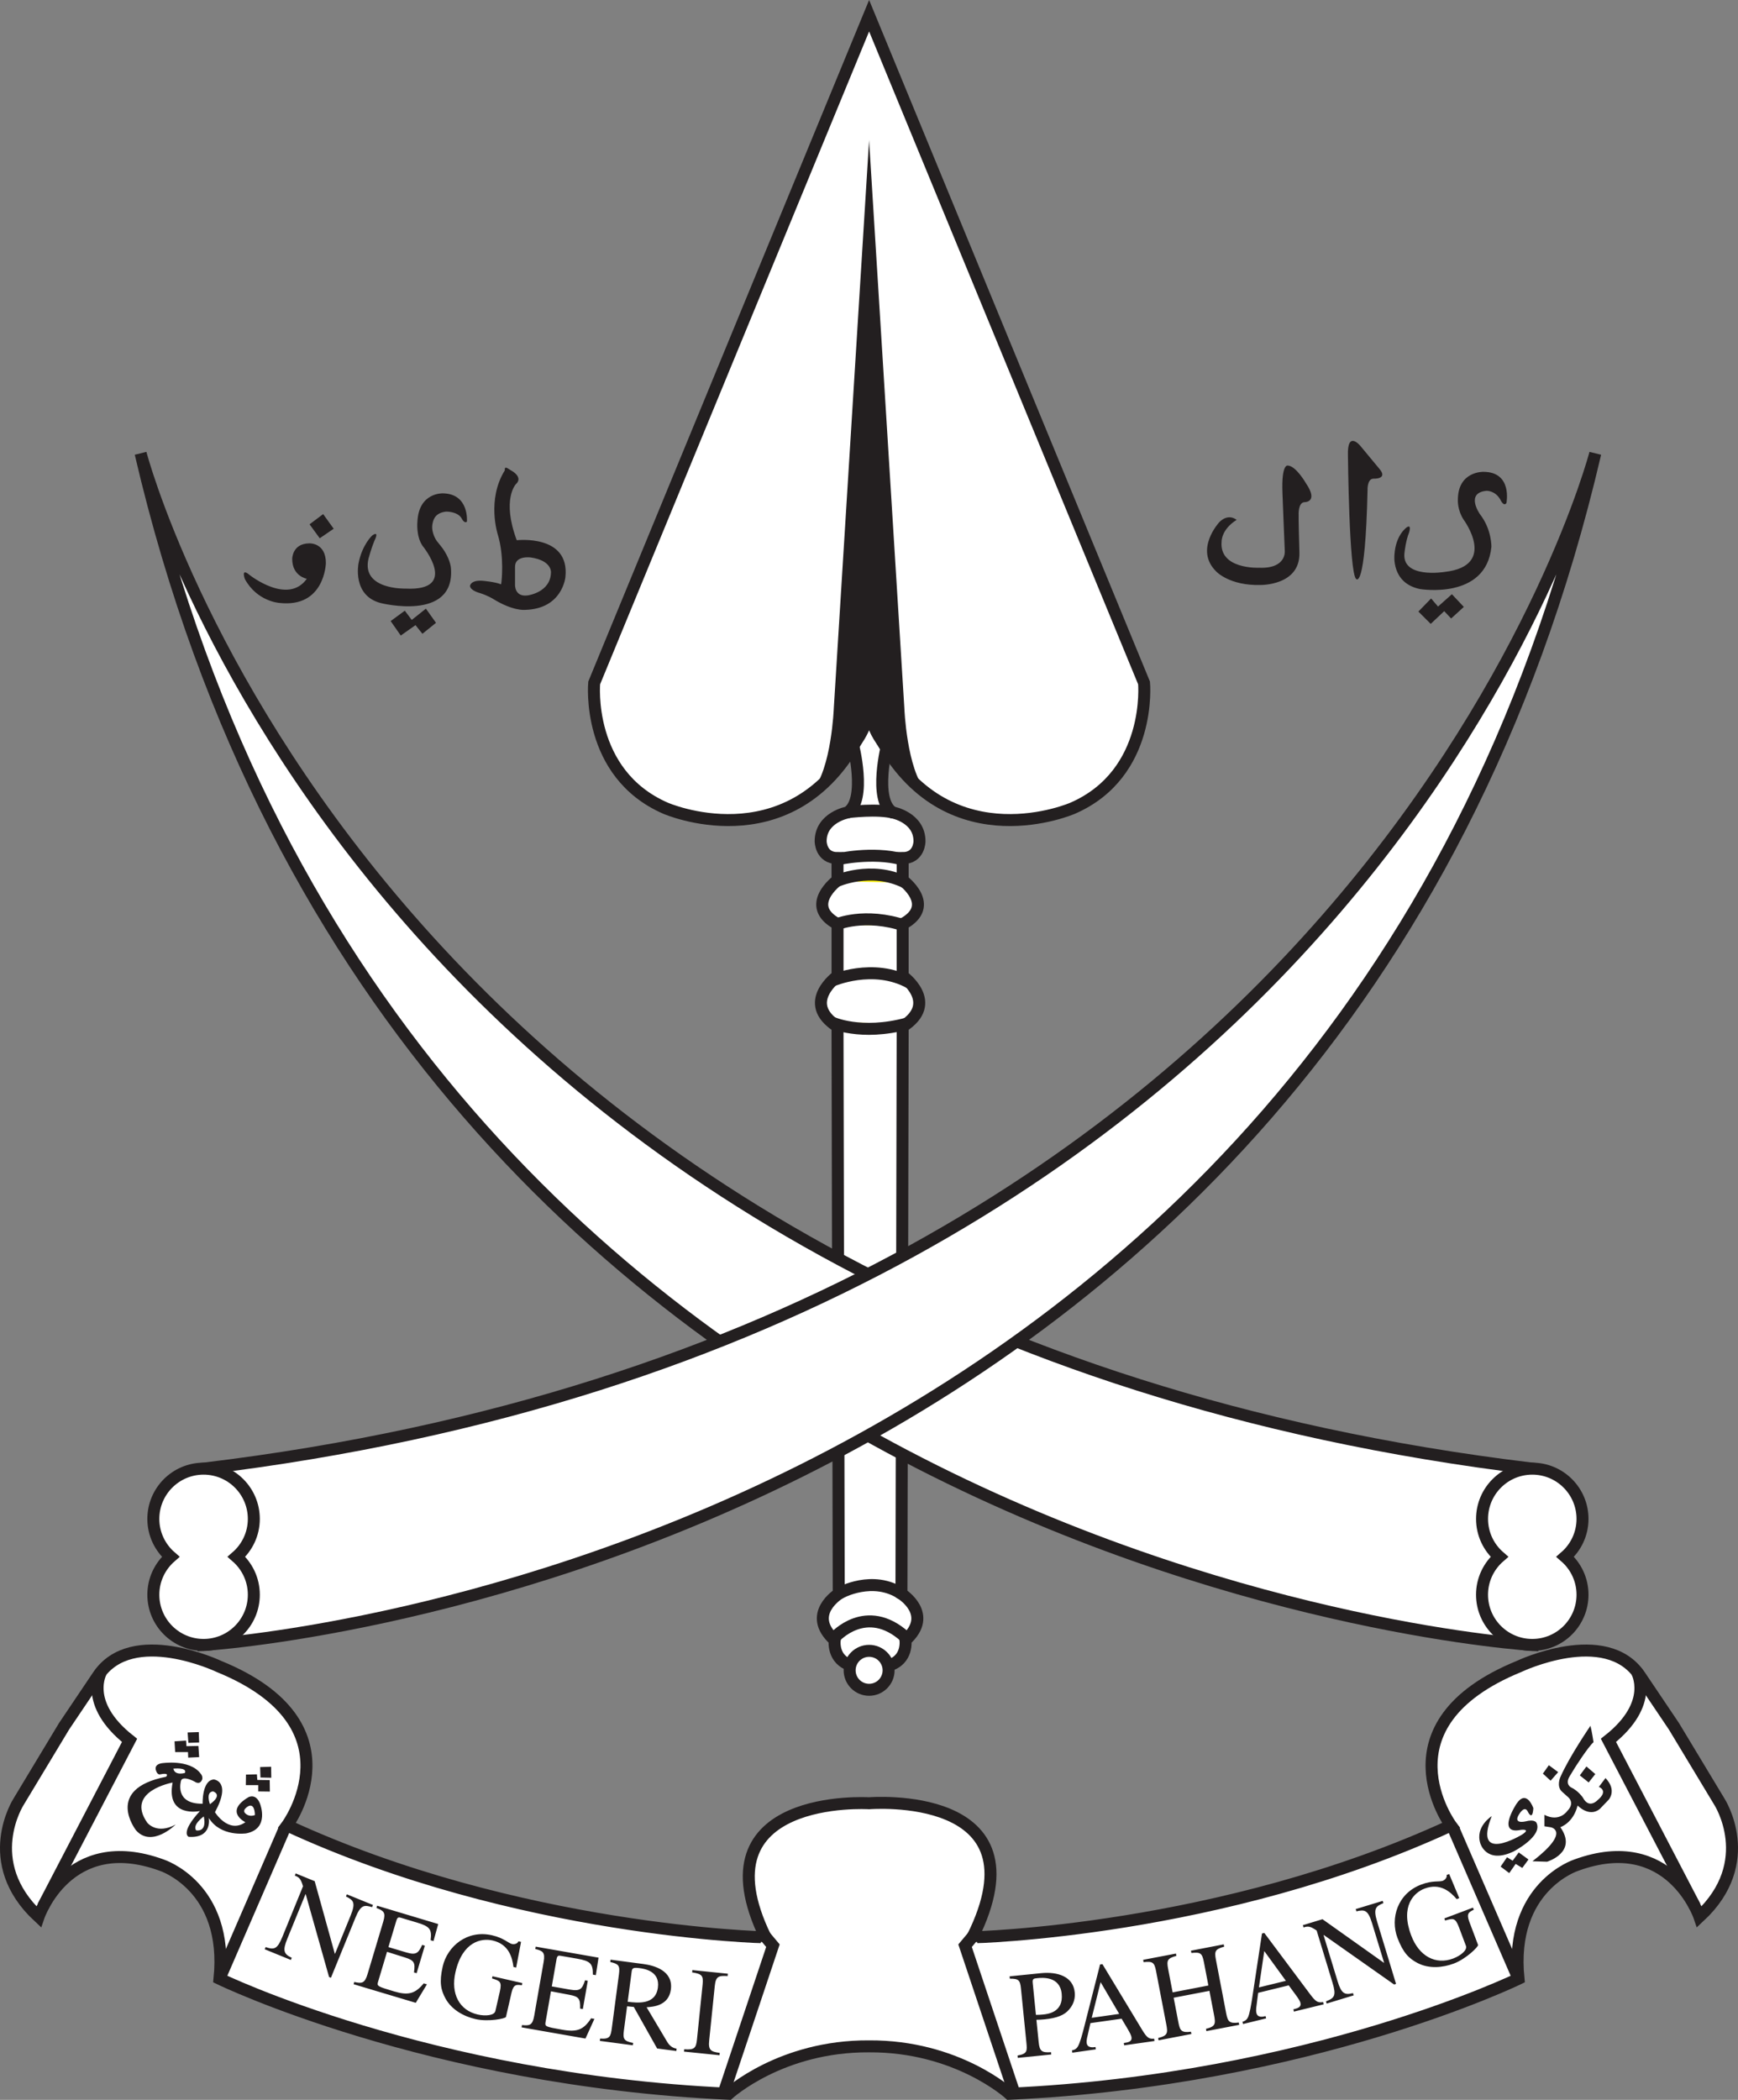 <svg xmlns="http://www.w3.org/2000/svg" xmlns:xlink="http://www.w3.org/1999/xlink" width="290pt" height="350.3pt" viewBox="0 0 290 350.3"><rect x="0" y="0" width="290" height="350.3" fill="#808080" stroke="none"/><defs><clipPath id="clip1"><path d="M 0 264 L 290 264 L 290 350.301 L 0 350.301 Z M 0 264 "></path></clipPath><clipPath id="clip2"><path d="M 109 311 L 141 311 L 141 350.301 L 109 350.301 Z M 109 311 "></path></clipPath><clipPath id="clip3"><path d="M 149 311 L 181 311 L 181 350.301 L 149 350.301 Z M 149 311 "></path></clipPath></defs><g id="surface1"><path style="fill-rule:nonzero;fill:rgb(100%,100%,100%);fill-opacity:1;stroke-width:20;stroke-linecap:butt;stroke-linejoin:miter;stroke:rgb(13.699%,12.199%,12.5%);stroke-opacity:1;stroke-miterlimit:4;" d="M 1423.203 2261.242 L 1450.195 2332.023 L 1480.391 2261.242 C 1480.391 2261.242 1456.602 2168.742 1489.375 2147.688 C 1489.375 2147.688 1534.258 2139.445 1534.258 2099.641 C 1534.258 2099.641 1534.297 2071.516 1506.172 2071.516 L 1506.172 2034.484 C 1506.172 2034.484 1563.555 1992.336 1506.133 1961.438 L 1506.133 1874.797 C 1506.133 1874.797 1568.438 1830.188 1506.172 1790.461 L 1504.141 844.211 C 1504.141 844.211 1559.023 810.031 1510.859 766.906 C 1510.859 766.906 1515.508 733.664 1482.734 724.719 L 1420.898 724.719 C 1388.125 733.664 1392.773 766.906 1392.773 766.906 C 1344.57 810.031 1399.492 844.211 1399.492 844.211 L 1397.461 1790.461 C 1335.195 1830.188 1397.5 1874.797 1397.5 1874.797 L 1397.5 1961.438 C 1340.078 1992.336 1397.461 2034.484 1397.461 2034.484 L 1397.461 2071.516 C 1369.336 2071.516 1369.336 2099.641 1369.336 2099.641 C 1369.336 2139.445 1414.258 2147.688 1414.258 2147.688 C 1447.031 2168.742 1423.203 2261.242 1423.203 2261.242 " transform="matrix(0.1,0,0,-0.1,0,350.3)"></path><path style="fill-rule:nonzero;fill:rgb(100%,94.899%,0%);fill-opacity:1;stroke-width:20;stroke-linecap:butt;stroke-linejoin:miter;stroke:rgb(13.699%,12.199%,12.5%);stroke-opacity:1;stroke-miterlimit:4;" d="M 1394.883 2032.766 C 1394.883 2032.766 1453.281 2059.68 1511.172 2030.617 " transform="matrix(0.1,0,0,-0.1,0,350.3)"></path><path style="fill-rule:nonzero;fill:rgb(100%,94.899%,0%);fill-opacity:1;stroke-width:20;stroke-linecap:butt;stroke-linejoin:miter;stroke:rgb(13.699%,12.199%,12.5%);stroke-opacity:1;stroke-miterlimit:4;" d="M 1394.883 1960.539 C 1394.883 1960.539 1442.148 1981.828 1511.172 1958.391 " transform="matrix(0.1,0,0,-0.1,0,350.3)"></path><path style="fill-rule:nonzero;fill:rgb(100%,94.899%,0%);fill-opacity:1;stroke-width:20;stroke-linecap:butt;stroke-linejoin:miter;stroke:rgb(13.699%,12.199%,12.5%);stroke-opacity:1;stroke-miterlimit:4;" d="M 1398.594 2069.758 C 1398.594 2069.758 1455.352 2082.727 1504.18 2069.758 " transform="matrix(0.1,0,0,-0.1,0,350.3)"></path><path style="fill-rule:nonzero;fill:rgb(100%,94.899%,0%);fill-opacity:1;stroke-width:20;stroke-linecap:butt;stroke-linejoin:miter;stroke:rgb(13.699%,12.199%,12.5%);stroke-opacity:1;stroke-miterlimit:4;" d="M 1387.188 1797.609 C 1387.188 1797.609 1435.938 1774.367 1514.219 1795.695 " transform="matrix(0.1,0,0,-0.1,0,350.3)"></path><path style="fill:none;stroke-width:20;stroke-linecap:butt;stroke-linejoin:miter;stroke:rgb(13.699%,12.199%,12.5%);stroke-opacity:1;stroke-miterlimit:4;" d="M 1388.125 1866.906 C 1388.125 1866.906 1456.68 1897.258 1518.008 1863.547 " transform="matrix(0.1,0,0,-0.1,0,350.3)"></path><path style="fill:none;stroke-width:20;stroke-linecap:butt;stroke-linejoin:miter;stroke:rgb(13.699%,12.199%,12.5%);stroke-opacity:1;stroke-miterlimit:4;" d="M 1401.797 845.734 C 1401.797 845.734 1456.484 876.32 1504.844 843.859 " transform="matrix(0.1,0,0,-0.1,0,350.3)"></path><path style="fill:none;stroke-width:20;stroke-linecap:butt;stroke-linejoin:miter;stroke:rgb(13.699%,12.199%,12.5%);stroke-opacity:1;stroke-miterlimit:4;" d="M 1393.008 771.711 C 1393.008 771.711 1445.312 830.812 1510.156 772.453 " transform="matrix(0.1,0,0,-0.1,0,350.3)"></path><path style=" stroke:none;fill-rule:nonzero;fill:rgb(100%,100%,100%);fill-opacity:1;" d="M 144.98 341.371 C 130.328 341.285 121.57 349.281 121.57 349.281 C 71.32 346.969 36.629 330.09 36.629 330.09 C 38.199 314.719 26.98 311.141 26.98 311.141 C 11.293 305.406 6.438 319.746 6.438 319.746 C -3.391 310.605 3.105 300.559 3.105 300.559 L 10.688 287.98 L 16.371 279.539 C 22.059 271.098 36.527 277.992 36.527 277.992 C 60.309 287.695 47.898 304.52 47.898 304.52 C 86.355 322.293 127.738 323.191 127.738 323.191 C 115.996 299.031 144.98 300.816 144.98 300.816 L 145.02 300.816 C 145.02 300.816 174.598 298.391 162.262 323.191 C 162.262 323.191 203.645 322.293 242.102 304.523 C 242.102 304.523 229.691 287.695 253.473 277.992 C 253.473 277.992 267.941 271.102 273.629 279.543 L 279.312 287.984 L 286.895 300.559 C 286.895 300.559 293.391 310.605 283.562 319.746 C 283.562 319.746 278.711 305.406 263.02 311.141 C 263.02 311.141 251.801 314.719 253.371 330.09 C 253.371 330.09 218.68 346.969 168.43 349.281 C 168.43 349.281 159.672 341.285 145.02 341.371 "></path><g clip-path="url(#clip1)" clip-rule="nonzero"><path style="fill:none;stroke-width:20;stroke-linecap:butt;stroke-linejoin:miter;stroke:rgb(13.699%,12.199%,12.5%);stroke-opacity:1;stroke-miterlimit:4;" d="M 1449.805 89.289 C 1303.281 90.148 1215.703 10.188 1215.703 10.188 C 713.203 33.312 366.289 202.102 366.289 202.102 C 381.992 355.812 269.805 391.594 269.805 391.594 C 112.93 448.938 64.375 305.539 64.375 305.539 C -33.906 396.945 31.055 497.414 31.055 497.414 L 106.875 623.195 L 163.711 707.609 C 220.586 792.023 365.273 723.078 365.273 723.078 C 603.086 626.047 478.984 457.805 478.984 457.805 C 863.555 280.07 1277.383 271.086 1277.383 271.086 C 1159.961 512.688 1449.805 494.836 1449.805 494.836 L 1450.195 494.836 C 1450.195 494.836 1745.977 519.094 1622.617 271.086 C 1622.617 271.086 2036.445 280.07 2421.016 457.766 C 2421.016 457.766 2296.914 626.047 2534.727 723.078 C 2534.727 723.078 2679.414 791.984 2736.289 707.57 L 2793.125 623.156 L 2868.945 497.414 C 2868.945 497.414 2933.906 396.945 2835.625 305.539 C 2835.625 305.539 2787.109 448.938 2630.195 391.594 C 2630.195 391.594 2518.008 355.812 2533.711 202.102 C 2533.711 202.102 2186.797 33.312 1684.297 10.188 C 1684.297 10.188 1596.719 90.148 1450.195 89.289 Z M 1449.805 89.289 " transform="matrix(0.1,0,0,-0.1,0,350.3)"></path></g><path style="fill-rule:nonzero;fill:rgb(100%,100%,100%);fill-opacity:1;stroke-width:20;stroke-linecap:butt;stroke-linejoin:miter;stroke:rgb(13.699%,12.199%,12.5%);stroke-opacity:1;stroke-miterlimit:4;" d="M 169.102 714.719 C 169.102 714.719 137.422 661.75 216.172 599.758 L 71.797 322.688 " transform="matrix(0.1,0,0,-0.1,0,350.3)"></path><path style="fill-rule:nonzero;fill:rgb(100%,100%,100%);fill-opacity:1;stroke-width:20;stroke-linecap:butt;stroke-linejoin:miter;stroke:rgb(13.699%,12.199%,12.5%);stroke-opacity:1;stroke-miterlimit:4;" d="M 474.766 452.453 L 366.289 202.102 " transform="matrix(0.1,0,0,-0.1,0,350.3)"></path><path style=" stroke:none;fill-rule:nonzero;fill:rgb(100%,100%,100%);fill-opacity:1;" d="M 120.539 349.793 L 128.969 324.574 L 127.316 322.609 "></path><g clip-path="url(#clip2)" clip-rule="nonzero"><path style="fill:none;stroke-width:20;stroke-linecap:butt;stroke-linejoin:miter;stroke:rgb(13.699%,12.199%,12.5%);stroke-opacity:1;stroke-miterlimit:4;" d="M 1205.391 5.07 L 1289.688 257.258 L 1273.164 276.906 " transform="matrix(0.1,0,0,-0.1,0,350.3)"></path></g><path style="fill-rule:nonzero;fill:rgb(100%,100%,100%);fill-opacity:1;stroke-width:20;stroke-linecap:butt;stroke-linejoin:miter;stroke:rgb(13.699%,12.199%,12.5%);stroke-opacity:1;stroke-miterlimit:4;" d="M 2425.234 452.414 L 2533.711 202.102 " transform="matrix(0.1,0,0,-0.1,0,350.3)"></path><path style=" stroke:none;fill-rule:nonzero;fill:rgb(100%,100%,100%);fill-opacity:1;" d="M 169.461 349.797 L 161.031 324.578 L 162.684 322.609 "></path><g clip-path="url(#clip3)" clip-rule="nonzero"><path style="fill:none;stroke-width:20;stroke-linecap:butt;stroke-linejoin:miter;stroke:rgb(13.699%,12.199%,12.5%);stroke-opacity:1;stroke-miterlimit:4;" d="M 1694.609 5.031 L 1610.312 257.219 L 1626.836 276.906 " transform="matrix(0.1,0,0,-0.1,0,350.3)"></path></g><path style="fill-rule:nonzero;fill:rgb(100%,100%,100%);fill-opacity:1;stroke-width:20;stroke-linecap:butt;stroke-linejoin:miter;stroke:rgb(13.699%,12.199%,12.5%);stroke-opacity:1;stroke-miterlimit:4;" d="M 2730.898 714.719 C 2730.898 714.719 2762.539 661.75 2683.828 599.758 L 2828.203 322.688 " transform="matrix(0.1,0,0,-0.1,0,350.3)"></path><path style=" stroke:none;fill-rule:nonzero;fill:rgb(13.699%,12.199%,12.5%);fill-opacity:1;" d="M 73.902 82.301 C 73.902 82.301 69.898 82.102 69.652 86.984 C 69.652 86.984 69.379 89.422 70.516 91.07 C 70.516 91.07 76.73 98.629 67.68 98.191 C 67.68 98.191 60.223 98.43 61.496 93.16 C 61.496 93.16 61.945 91.484 62.465 90.23 C 62.465 90.23 63.402 88.418 62.117 89.32 C 62.117 89.32 60.426 90.836 59.82 93.996 C 59.82 93.996 58.723 99.344 63.512 100.598 C 63.512 100.598 75.91 103.762 75.246 94.828 C 75.246 94.828 75.211 93.613 74.168 91.945 C 73.82 91.379 73.426 90.941 72.871 90.234 C 72.871 90.234 71.906 88.898 72.152 87.449 C 72.316 86.492 72.746 85.547 74.422 85.348 C 74.422 85.348 76.32 85.285 77.023 86.465 C 77.023 86.465 77.445 87.395 77.91 87.023 C 77.91 87.023 78.328 82.371 73.902 82.301 M 68.703 103.414 L 67.547 101.875 L 65.184 103.609 L 66.871 106.02 L 69.328 104.285 L 70.484 105.73 L 72.75 103.898 L 71.066 101.535 Z M 91.934 95.504 C 91.848 98.875 88.016 99.328 88.016 99.328 C 85.801 99.613 85.938 97.488 85.938 97.488 L 85.938 94.559 C 85.926 92.613 88.582 93 88.582 93 C 92.125 93.52 91.934 95.504 91.934 95.504 M 86.223 90.121 C 83.672 83.273 86.078 80.77 86.078 80.77 C 87.379 79.582 85.324 78.504 85.324 78.504 L 84.711 78.125 C 84.098 77.746 84.238 78.457 84.238 78.457 C 81.168 83.367 83.059 89.176 83.059 89.176 C 84.191 92.906 83.672 97.062 83.672 97.062 L 83.609 97.477 C 82.57 97.051 80.508 96.883 80.508 96.883 C 78.523 96.742 78.43 97.723 78.43 97.723 C 78.43 98.527 80.109 98.945 80.109 98.945 C 81.434 99.371 82.254 99.895 82.254 99.895 C 85.605 101.973 87.59 101.738 87.59 101.738 C 93.879 101.586 94.344 96.258 94.344 96.258 C 95.098 89.082 86.223 90.121 86.223 90.121 M 51.652 87.465 L 53.352 89.793 L 55.68 88.203 L 53.922 85.762 Z M 51.594 90.645 C 48.734 90.68 48.758 93.242 48.758 93.242 C 48.758 96.141 51.195 96.551 51.195 96.551 C 48.035 100.988 41.66 95.926 41.66 95.926 C 40.125 94.621 40.863 96.605 40.863 96.605 C 42.906 100.352 46.598 100.578 46.598 100.578 C 54.203 101.445 54.375 93.938 54.375 93.938 C 54.375 90.473 51.594 90.645 51.594 90.645 M 239.949 101.184 L 238.793 99.836 L 236.672 102.02 L 238.727 104.074 L 240.977 101.953 L 242.133 103.176 L 244.254 101.246 L 242.262 99.129 Z M 226.945 74.332 C 226.945 74.332 224.777 71.742 224.914 75.996 C 224.914 75.996 225.105 95.398 226.262 96.559 C 226.262 96.559 227.805 98.871 228.188 81.715 C 228.188 81.715 228.113 79.898 229.152 79.852 C 229.152 79.852 231.594 79.98 230.246 78.309 Z M 214.887 77.664 C 214.887 77.664 213.797 77.281 213.988 82.23 L 214.18 87.176 L 214.375 91.867 C 214.375 91.867 214.727 94.887 210.117 94.711 C 210.117 94.711 203.387 95.047 203.836 90.324 C 203.836 90.324 203.773 88.332 206.34 86.727 C 206.34 86.727 205.016 85.535 203.449 87.109 C 203.449 87.109 199.211 91.68 202.938 95.336 C 202.938 95.336 205.137 97.73 210.328 97.586 C 210.328 97.586 216.969 97.707 216.816 92.188 C 216.645 85.953 216.688 85.953 216.688 85.953 C 216.688 85.953 216.559 83.852 217.652 83.77 C 217.652 83.77 220.094 83.836 217.91 80.621 C 217.91 80.621 216.258 77.727 214.887 77.664 M 247.508 78.711 C 247.508 78.711 243.258 78.578 243.258 83.391 C 243.258 83.391 243.141 85.023 244.215 86.688 C 244.215 86.688 249.941 94.391 241.09 95.402 C 241.09 95.402 233.633 96.656 234.371 92.02 C 234.371 92.02 234.59 90.113 235.109 88.855 C 235.109 88.855 235.586 87.426 234.762 87.945 C 234.762 87.945 232.898 89.156 232.68 92.496 C 232.68 92.496 232.074 97.266 236.93 98.262 C 236.93 98.262 247.941 100.125 248.852 91.238 C 248.852 91.238 248.934 88.32 246.941 85.777 C 246.941 85.777 244.426 82.227 248.027 81.875 C 248.027 81.875 249.438 81.801 250.324 83.305 C 250.324 83.305 250.898 84.621 251.363 83.91 C 251.363 83.91 252.406 78.711 247.508 78.711 "></path><path style="fill:none;stroke-width:20;stroke-linecap:butt;stroke-linejoin:miter;stroke:rgb(13.699%,12.199%,12.5%);stroke-opacity:1;stroke-miterlimit:4;" d="M 1415.82 2148.273 C 1415.82 2148.273 1464.688 2154.484 1491.211 2147.18 " transform="matrix(0.1,0,0,-0.1,0,350.3)"></path><path style=" stroke:none;fill-rule:nonzero;fill:rgb(13.699%,12.199%,12.5%);fill-opacity:1;" d="M 245.914 318.578 L 245.781 318.23 L 241 320.031 L 241.129 320.383 C 242.441 319.996 242.824 319.875 243.43 321.48 L 244.605 324.609 C 244.867 325.305 243.742 326.238 242.469 326.719 C 239.559 327.812 236.785 326.363 235.469 322.867 C 233.625 317.977 235.926 315.723 237.707 315.051 C 240.336 314.059 242.031 315.605 243.062 316.809 L 243.492 316.645 L 241.809 312.625 L 241.395 312.777 C 241.484 313.363 240.902 313.691 240.754 313.75 C 240.152 313.973 239.051 313.66 237.152 314.375 C 233.176 315.875 231.953 320.02 233.176 323.266 C 234.129 325.797 235.121 326.727 236.539 327.473 C 238.43 328.457 240.73 328.254 242.59 327.555 C 244.652 326.777 246.727 324.719 246.625 324.445 L 245.16 320.562 C 244.645 319.191 245.117 318.969 245.914 318.578 M 230.832 317.477 L 230.719 317.102 L 226.211 318.473 L 226.324 318.848 C 227.66 318.551 228.246 318.543 228.938 320.816 L 230.945 327.414 L 230.906 327.426 L 220.668 320.16 L 217.391 321.156 L 217.504 321.531 C 218.27 321.297 218.605 321.305 219.695 322.051 L 222.344 330.766 C 222.992 332.898 222.684 333.316 221.254 333.859 L 221.367 334.234 L 225.875 332.863 L 225.762 332.488 C 224.344 332.855 223.809 332.543 223.188 330.508 L 220.844 322.805 L 220.883 322.793 L 232.617 331.051 L 232.941 330.949 L 229.781 320.559 C 229.078 318.246 229.668 317.98 230.832 317.477 M 210.062 331.539 L 210.953 325.473 L 214.562 330.438 Z M 218.594 332.664 L 210.961 322.453 L 210.57 322.551 L 208.93 333.391 C 208.773 334.363 208.527 335.973 208.203 336.586 C 207.945 337.051 207.621 337.172 207.316 337.27 L 207.41 337.648 L 211.266 336.707 L 211.172 336.324 C 210.766 336.426 209.848 336.648 209.645 335.809 C 209.59 335.586 209.578 335.293 209.609 335.008 L 209.934 332.441 L 215.035 331.195 L 216.305 332.926 C 216.492 333.176 216.906 333.777 216.984 334.098 C 217.164 334.84 216.527 335.016 215.809 335.195 L 215.902 335.574 L 220.867 334.359 L 220.773 333.98 C 219.902 334.129 219.574 333.973 218.594 332.664 M 204.609 335.906 L 202.883 326.902 C 202.605 325.461 202.793 325.152 204.266 324.742 L 204.191 324.359 L 198.719 325.41 L 198.793 325.793 C 200.273 325.637 200.586 325.785 200.875 327.285 L 201.629 331.219 L 195.664 332.367 L 194.91 328.43 C 194.633 326.992 194.816 326.684 196.293 326.273 L 196.219 325.891 L 190.742 326.938 L 190.816 327.324 C 192.301 327.168 192.613 327.316 192.898 328.816 L 194.586 337.598 C 194.879 339.117 194.887 339.578 193.246 339.98 L 193.32 340.363 L 198.797 339.312 L 198.719 338.93 C 197.164 339.121 196.895 338.773 196.637 337.434 L 195.836 333.258 L 201.801 332.113 L 202.559 336.066 C 202.852 337.59 202.859 338.051 201.223 338.449 L 201.297 338.832 L 206.77 337.781 L 206.695 337.398 C 205.141 337.594 204.867 337.242 204.609 335.906 M 182.164 336.609 L 183.648 330.664 L 186.75 335.957 Z M 190.543 338.566 L 183.949 327.656 L 183.555 327.715 L 180.852 338.34 C 180.602 339.293 180.199 340.871 179.816 341.449 C 179.516 341.887 179.184 341.977 178.867 342.043 L 178.922 342.43 L 182.852 341.871 L 182.797 341.484 C 182.383 341.543 181.445 341.676 181.324 340.816 C 181.293 340.594 181.312 340.297 181.375 340.016 L 181.945 337.496 L 187.148 336.758 L 188.238 338.602 C 188.398 338.871 188.754 339.512 188.801 339.84 C 188.906 340.594 188.258 340.707 187.52 340.812 L 187.574 341.199 L 192.637 340.48 L 192.582 340.094 C 191.699 340.156 191.391 339.969 190.543 338.566 M 174.055 336.059 C 173.637 336.102 173.234 336.121 172.852 336.117 L 172.316 330.777 C 172.246 330.098 172.465 330.055 173.062 329.996 C 173.941 329.906 176.855 329.656 177.152 332.594 C 177.469 335.719 174.793 335.984 174.055 336.059 M 179.324 332.336 C 179.059 329.723 176.477 328.887 173.727 329.16 L 168.461 329.691 L 168.496 330.082 C 169.969 330.078 170.215 330.301 170.359 331.762 L 171.254 340.656 C 171.402 342.137 171.449 342.609 169.785 342.902 L 169.824 343.293 L 175.41 342.73 L 175.371 342.34 C 173.832 342.453 173.465 342.18 173.312 340.68 L 172.934 336.941 C 173.418 336.934 173.801 336.914 174.277 336.867 C 176.371 336.656 177.613 336.16 178.387 335.23 C 178.691 334.867 179.484 333.938 179.324 332.336 M 115.488 329.035 C 117.133 329.289 117.391 329.562 117.234 331.086 L 116.297 340.203 C 116.148 341.664 115.871 341.988 114.172 341.855 L 114.133 342.246 L 120.055 342.852 L 120.098 342.461 C 118.625 342.27 118.164 342.016 118.332 340.414 L 119.266 331.293 C 119.434 329.648 119.949 329.559 121.41 329.645 L 121.449 329.254 L 115.527 328.648 Z M 104.734 333.934 L 105.398 328.898 C 105.477 328.305 105.676 328.184 106.73 328.324 C 107.543 328.43 110.141 328.836 109.777 331.559 C 109.391 334.484 106.406 334.133 104.734 333.934 M 111.297 340.57 L 107.891 334.848 C 108.93 334.777 111.578 334.629 111.941 331.887 C 112.355 328.734 109.133 327.871 107.367 327.637 L 101.879 326.91 L 101.828 327.301 C 103.199 327.629 103.477 327.852 103.273 329.367 L 102.102 338.23 C 101.898 339.766 101.766 340.184 100.141 340.074 L 100.09 340.461 L 105.594 341.191 L 105.645 340.801 C 104.066 340.512 103.918 340.094 104.102 338.723 L 104.633 334.691 L 105.754 334.797 L 109.648 341.727 L 112.848 342.148 L 112.898 341.762 C 112.09 341.613 111.66 341.18 111.297 340.57 M 89.316 325.129 C 90.543 325.445 90.996 325.648 90.715 327.258 L 89.133 336.289 C 88.859 337.855 88.371 337.957 87.098 337.816 L 87.027 338.203 L 97.691 340.07 L 99.18 336.789 L 98.629 336.691 C 97.398 338.594 96.305 339.031 93.836 338.598 C 90.895 338.086 90.898 338.062 91.047 337.23 L 91.93 332.188 L 94.961 332.762 C 96.598 333.066 96.844 333.402 96.797 335.07 L 97.25 335.152 L 98.078 330.434 L 97.621 330.352 C 97.152 331.762 96.867 332.215 95.109 331.906 L 92.07 331.371 L 92.859 326.859 C 92.98 326.164 93.219 326.207 93.633 326.281 L 96.301 326.746 C 98.492 327.133 98.949 327.547 98.926 329.406 L 99.422 329.492 L 99.871 326.574 L 89.387 324.738 Z M 87.156 330.816 L 82.176 329.676 L 82.09 330.039 C 83.398 330.441 83.781 330.555 83.402 332.223 L 82.656 335.484 C 82.488 336.211 81.035 336.363 79.707 336.059 C 76.676 335.367 75.164 332.625 76 328.984 C 77.164 323.891 80.328 323.281 82.184 323.707 C 84.918 324.332 85.48 326.559 85.676 328.129 L 86.125 328.23 L 86.941 323.945 L 86.512 323.848 C 86.266 324.387 85.598 324.34 85.441 324.301 C 84.816 324.16 84.07 323.289 82.094 322.84 C 77.953 321.891 74.641 324.668 73.867 328.051 C 73.266 330.688 73.578 332.012 74.348 333.414 C 75.379 335.281 77.41 336.383 79.344 336.824 C 81.496 337.316 84.359 336.742 84.426 336.461 L 85.352 332.418 C 85.68 330.988 86.195 331.062 87.074 331.18 Z M 62.812 318.285 C 63.992 318.746 64.418 319.004 63.949 320.566 L 61.32 329.348 C 60.863 330.871 60.371 330.918 59.117 330.629 L 59.004 331.008 L 69.375 334.109 L 71.238 331.023 L 70.703 330.863 C 69.262 332.609 68.121 332.914 65.723 332.195 C 62.859 331.34 62.867 331.32 63.109 330.512 L 64.578 325.602 L 67.523 326.527 C 69.109 327.023 69.316 327.387 69.074 329.039 L 69.516 329.172 L 70.887 324.582 L 70.445 324.449 C 69.812 325.793 69.48 326.207 67.77 325.695 L 64.812 324.812 L 66.129 320.422 C 66.328 319.75 66.559 319.816 66.961 319.938 L 69.555 320.715 C 71.688 321.352 72.094 321.816 71.852 323.664 L 72.332 323.809 L 73.121 320.965 L 62.926 317.91 Z M 62.086 318.148 L 62.234 317.785 L 57.871 316.008 L 57.723 316.367 C 58.949 316.98 59.406 317.344 58.508 319.543 L 55.902 325.926 L 55.863 325.914 L 52.508 313.816 L 49.336 312.52 L 49.188 312.883 C 49.93 313.188 50.188 313.402 50.559 314.668 L 47.117 323.102 C 46.273 325.164 45.77 325.293 44.32 324.812 L 44.172 325.176 L 48.531 326.957 L 48.68 326.594 C 47.348 325.984 47.129 325.402 47.934 323.434 L 50.977 315.98 L 51.012 315.992 L 54.906 329.801 L 55.219 329.93 L 59.324 319.875 C 60.234 317.641 60.863 317.805 62.086 318.148 M 40.922 302.492 C 40.922 302.492 40.426 302.086 41.09 301.551 C 41.09 301.551 42.43 300.238 42.539 302.777 C 42.539 302.777 41.641 303.207 40.922 302.492 M 35.031 300.977 C 35.031 300.977 34.262 298.949 35.547 298.84 C 35.547 298.84 37.305 299.348 35.031 300.977 M 32.719 305.332 C 32.078 304.359 34.004 303.016 34.004 303.016 C 34.582 305.781 32.719 305.332 32.719 305.332 M 28.926 295.047 C 28.926 295.047 31.293 294.781 30.855 295.758 C 30.855 295.758 29.172 296.273 28.926 295.047 M 41.457 299.805 C 37.344 302.246 40.945 303.98 40.945 303.98 C 38.117 305.973 35.867 302.309 35.867 302.309 C 38.695 297.105 35.676 296.848 35.676 296.848 C 33.684 296.977 33.809 300.895 33.809 300.895 C 28.992 300.961 30.211 297.039 30.211 297.039 C 30.52 296.164 32.398 297.168 32.398 297.168 C 33.219 297.742 33.555 297.168 33.555 297.168 C 34.078 296.527 33.488 295.887 33.488 295.887 C 31.625 293.379 26.934 294.148 26.934 294.148 C 25.582 294.406 26.035 295.371 26.035 295.371 C 26.227 296.012 26.613 296.012 26.613 296.012 C 28.477 295.629 27.707 296.398 27.707 296.398 C 17.297 298.453 22.695 305.332 22.695 305.332 C 25.348 308.32 29.312 304.367 29.312 304.367 C 26.102 306.102 24.559 304.043 24.559 304.043 C 20.895 298.777 28.801 297.363 28.801 297.363 C 27.641 303.34 33.359 302.117 33.359 302.117 C 29.957 305.844 31.496 306.422 31.496 306.422 C 35.48 306.68 34.84 303.273 34.84 303.273 C 36.832 306.488 41.074 305.844 41.074 305.844 C 45.055 305.074 43.387 300.895 43.387 300.895 C 42.703 299.105 41.457 299.805 41.457 299.805 M 43.09 298.844 L 45.031 298.871 L 45.004 296.957 L 42.934 296.93 L 42.867 295.992 L 41.043 296.035 L 41.02 297.797 L 43.09 297.797 Z M 45.266 296.562 L 45.238 294.727 L 43.406 294.781 L 43.461 296.523 Z M 31.367 292.285 L 31.402 293.203 L 33.23 293.121 L 33.105 291.258 L 31.113 291.297 L 31.047 290.359 L 29.121 290.488 L 29.23 292.285 Z M 33.23 290.68 L 33.168 288.945 L 31.305 289.008 L 31.434 290.742 Z M 263.605 296.168 L 265.082 297.348 L 266.191 295.949 L 264.711 294.68 Z M 259.992 295.625 L 258.438 294.469 L 257.445 295.871 L 258.734 297.055 Z M 256.371 304.07 C 256.371 304.07 256.113 303.426 254.523 303.848 C 254.523 303.848 252.281 304.398 253.562 302.52 C 253.562 302.52 254.375 301.191 254.895 302.152 C 254.895 302.152 255.711 303.969 255.852 301.633 C 255.852 301.633 254.746 298.387 253.047 300.895 C 253.047 300.895 249.574 306.141 253.785 305.254 C 253.785 305.254 255.559 305.031 253.934 306.066 C 253.934 306.066 245.66 311.09 248.91 302.965 C 248.91 302.965 246.133 304.699 246.992 307.469 C 246.992 307.469 247.953 311.027 252.531 308.871 C 252.531 308.871 257.484 306.316 256.371 304.07 M 252.402 310.402 L 251.461 309.824 L 250.391 311.383 L 251.828 312.469 L 252.898 310.938 L 254.008 311.605 L 255.039 310.199 L 253.414 309.02 Z M 267.891 296.613 L 266.781 298.09 C 266.781 298.09 268.508 298.695 266.562 300.305 C 266.562 300.305 265.152 301.844 264.125 299.887 C 264.125 299.887 263.352 298.723 262.129 298.164 C 262.129 298.164 261.098 297.645 261.91 296.316 L 262.723 294.988 C 262.723 294.988 264.914 291.5 265.895 290.629 C 265.895 290.629 265.602 288.711 265.379 287.898 C 265.379 287.898 261.836 293.066 260.355 296.465 C 260.355 296.465 259.645 298.004 260.652 298.902 C 261.477 299.629 261.465 299.641 261.465 299.641 C 261.465 299.641 262.969 300.605 261.539 302.078 C 261.539 302.078 260.211 304.07 257.699 302.742 L 257.699 304.66 C 257.699 304.66 257.887 304.684 258.328 304.758 L 258.773 304.828 C 258.773 304.828 262.203 305.473 255.703 310.496 L 258.145 310.57 C 258.145 310.57 263.312 309.02 260.355 304.809 C 260.355 304.809 262.5 304.145 263.238 301.191 C 263.238 301.191 265.137 303.223 266.93 301.781 L 268.414 300.238 C 268.414 300.238 269.867 298.668 267.891 296.613 "></path><path style=" stroke:none;fill-rule:nonzero;fill:rgb(100%,100%,100%);fill-opacity:1;" d="M 145.02 119.492 L 147.348 123.91 C 158.738 143.688 178.992 134.824 178.992 134.824 C 192.289 129.027 190.895 113.93 190.895 113.93 L 145.02 2.621 L 99.145 113.93 C 99.145 113.93 97.75 129.027 111.047 134.824 C 111.047 134.824 131.301 143.688 142.688 123.91 "></path><path style="fill:none;stroke-width:20;stroke-linecap:butt;stroke-linejoin:miter;stroke:rgb(13.699%,12.199%,12.5%);stroke-opacity:1;stroke-miterlimit:4;" d="M 1450.195 2308.078 L 1473.477 2263.898 C 1587.383 2066.125 1789.922 2154.758 1789.922 2154.758 C 1922.891 2212.727 1908.945 2363.703 1908.945 2363.703 L 1450.195 3476.789 L 991.445 2363.703 C 991.445 2363.703 977.5 2212.727 1110.469 2154.758 C 1110.469 2154.758 1313.008 2066.125 1426.875 2263.898 Z M 1450.195 2308.078 " transform="matrix(0.1,0,0,-0.1,0,350.3)"></path><path style=" stroke:none;fill-rule:nonzero;fill:rgb(100%,100%,100%);fill-opacity:1;" d="M 148.27 278.641 C 148.27 280.434 146.812 281.891 145.02 281.891 C 143.227 281.891 141.77 280.434 141.77 278.641 C 141.77 276.844 143.227 275.391 145.02 275.391 C 146.812 275.391 148.27 276.844 148.27 278.641 "></path><path style="fill:none;stroke-width:20;stroke-linecap:butt;stroke-linejoin:miter;stroke:rgb(13.699%,12.199%,12.5%);stroke-opacity:1;stroke-miterlimit:4;" d="M 1482.695 716.594 C 1482.695 698.664 1468.125 684.094 1450.195 684.094 C 1432.266 684.094 1417.695 698.664 1417.695 716.594 C 1417.695 734.562 1432.266 749.094 1450.195 749.094 C 1468.125 749.094 1482.695 734.562 1482.695 716.594 Z M 1482.695 716.594 " transform="matrix(0.1,0,0,-0.1,0,350.3)"></path><path style=" stroke:none;fill-rule:nonzero;fill:rgb(100%,100%,100%);fill-opacity:1;" d="M 23.461 75.633 C 23.461 75.633 61.465 221.613 255.672 245 L 255.672 274.406 C 255.672 274.406 67.148 263.172 23.461 75.633 "></path><path style="fill:none;stroke-width:20;stroke-linecap:butt;stroke-linejoin:miter;stroke:rgb(13.699%,12.199%,12.5%);stroke-opacity:1;stroke-miterlimit:4;" d="M 234.609 2746.672 C 234.609 2746.672 614.648 1286.867 2556.719 1053 L 2556.719 758.938 C 2556.719 758.938 671.484 871.281 234.609 2746.672 Z M 234.609 2746.672 " transform="matrix(0.1,0,0,-0.1,0,350.3)"></path><path style=" stroke:none;fill-rule:nonzero;fill:rgb(100%,100%,100%);fill-opacity:1;" d="M 266.184 75.633 C 266.184 75.633 228.176 221.613 33.969 245 L 33.969 274.406 C 33.969 274.406 222.492 263.172 266.184 75.633 "></path><path style="fill:none;stroke-width:20;stroke-linecap:butt;stroke-linejoin:miter;stroke:rgb(13.699%,12.199%,12.5%);stroke-opacity:1;stroke-miterlimit:4;" d="M 2661.836 2746.672 C 2661.836 2746.672 2281.758 1286.867 339.688 1053 L 339.688 758.938 C 339.688 758.938 2224.922 871.281 2661.836 2746.672 Z M 2661.836 2746.672 " transform="matrix(0.1,0,0,-0.1,0,350.3)"></path><path style=" stroke:none;fill-rule:nonzero;fill:rgb(100%,100%,100%);fill-opacity:1;" d="M 250.184 259.703 C 248.414 258.168 247.293 255.906 247.293 253.383 C 247.293 248.754 251.043 245 255.676 245 C 260.305 245 264.055 248.754 264.055 253.383 C 264.055 255.906 262.934 258.168 261.164 259.703 C 262.934 261.242 264.055 263.5 264.055 266.027 C 264.055 270.656 260.305 274.406 255.672 274.406 C 251.043 274.406 247.289 270.656 247.289 266.027 C 247.289 263.5 248.414 261.242 250.184 259.703 "></path><path style="fill:none;stroke-width:20;stroke-linecap:butt;stroke-linejoin:miter;stroke:rgb(13.699%,12.199%,12.5%);stroke-opacity:1;stroke-miterlimit:4;" d="M 2501.836 905.969 C 2484.141 921.32 2472.93 943.938 2472.93 969.172 C 2472.93 1015.461 2510.43 1053 2556.758 1053 C 2603.047 1053 2640.547 1015.461 2640.547 969.172 C 2640.547 943.938 2629.336 921.32 2611.641 905.969 C 2629.336 890.578 2640.547 868 2640.547 842.727 C 2640.547 796.438 2603.047 758.938 2556.719 758.938 C 2510.43 758.938 2472.891 796.438 2472.891 842.727 C 2472.891 868 2484.141 890.578 2501.836 905.969 Z M 2501.836 905.969 " transform="matrix(0.1,0,0,-0.1,0,350.3)"></path><path style=" stroke:none;fill-rule:nonzero;fill:rgb(100%,100%,100%);fill-opacity:1;" d="M 39.461 259.703 C 41.227 258.168 42.352 255.906 42.352 253.383 C 42.352 248.754 38.598 245 33.969 245 C 29.34 245 25.586 248.754 25.586 253.383 C 25.586 255.906 26.711 258.168 28.477 259.703 C 26.711 261.242 25.586 263.5 25.586 266.027 C 25.586 270.656 29.34 274.406 33.969 274.406 C 38.598 274.406 42.352 270.656 42.352 266.027 C 42.352 263.5 41.227 261.242 39.461 259.703 "></path><path style="fill:none;stroke-width:20;stroke-linecap:butt;stroke-linejoin:miter;stroke:rgb(13.699%,12.199%,12.5%);stroke-opacity:1;stroke-miterlimit:4;" d="M 394.609 905.969 C 412.266 921.32 423.516 943.938 423.516 969.172 C 423.516 1015.461 385.977 1053 339.688 1053 C 293.398 1053 255.859 1015.461 255.859 969.172 C 255.859 943.938 267.109 921.32 284.766 905.969 C 267.109 890.578 255.859 868 255.859 842.727 C 255.859 796.438 293.398 758.938 339.688 758.938 C 385.977 758.938 423.516 796.438 423.516 842.727 C 423.516 868 412.266 890.578 394.609 905.969 Z M 394.609 905.969 " transform="matrix(0.1,0,0,-0.1,0,350.3)"></path><path style=" stroke:none;fill-rule:nonzero;fill:rgb(13.699%,12.199%,12.5%);fill-opacity:1;" d="M 154.527 132.02 C 155.055 132.629 155.652 133.074 156.34 133.281 C 156.34 133.281 155.609 132.809 154.527 132.02 M 145.02 23.496 L 145.02 23.324 L 145.012 23.41 L 145.008 23.324 L 145.008 23.496 L 139.129 118.105 C 139.129 118.105 138.758 128.25 135.5 132.02 C 138.242 130.016 143.316 125.91 145.012 121.824 C 146.711 125.91 151.785 130.016 154.527 132.02 C 151.27 128.25 150.898 118.105 150.898 118.105 Z M 135.5 132.02 C 134.414 132.809 133.688 133.281 133.688 133.281 C 134.371 133.074 134.973 132.629 135.5 132.02 "></path><path style="fill-rule:nonzero;fill:rgb(100%,100%,100%);fill-opacity:1;stroke-width:15.42;stroke-linecap:butt;stroke-linejoin:miter;stroke:rgb(13.699%,12.199%,12.5%);stroke-opacity:1;stroke-miterlimit:4;" d="M 1620.781 270.852 L 1642.539 271.789 " transform="matrix(0.1,0,0,-0.1,0,350.3)"></path><path style="fill-rule:nonzero;fill:rgb(100%,100%,100%);fill-opacity:1;stroke-width:15.42;stroke-linecap:butt;stroke-linejoin:miter;stroke:rgb(13.699%,12.199%,12.5%);stroke-opacity:1;stroke-miterlimit:4;" d="M 1262.188 271.711 L 1278.984 270.93 " transform="matrix(0.1,0,0,-0.1,0,350.3)"></path></g></svg>